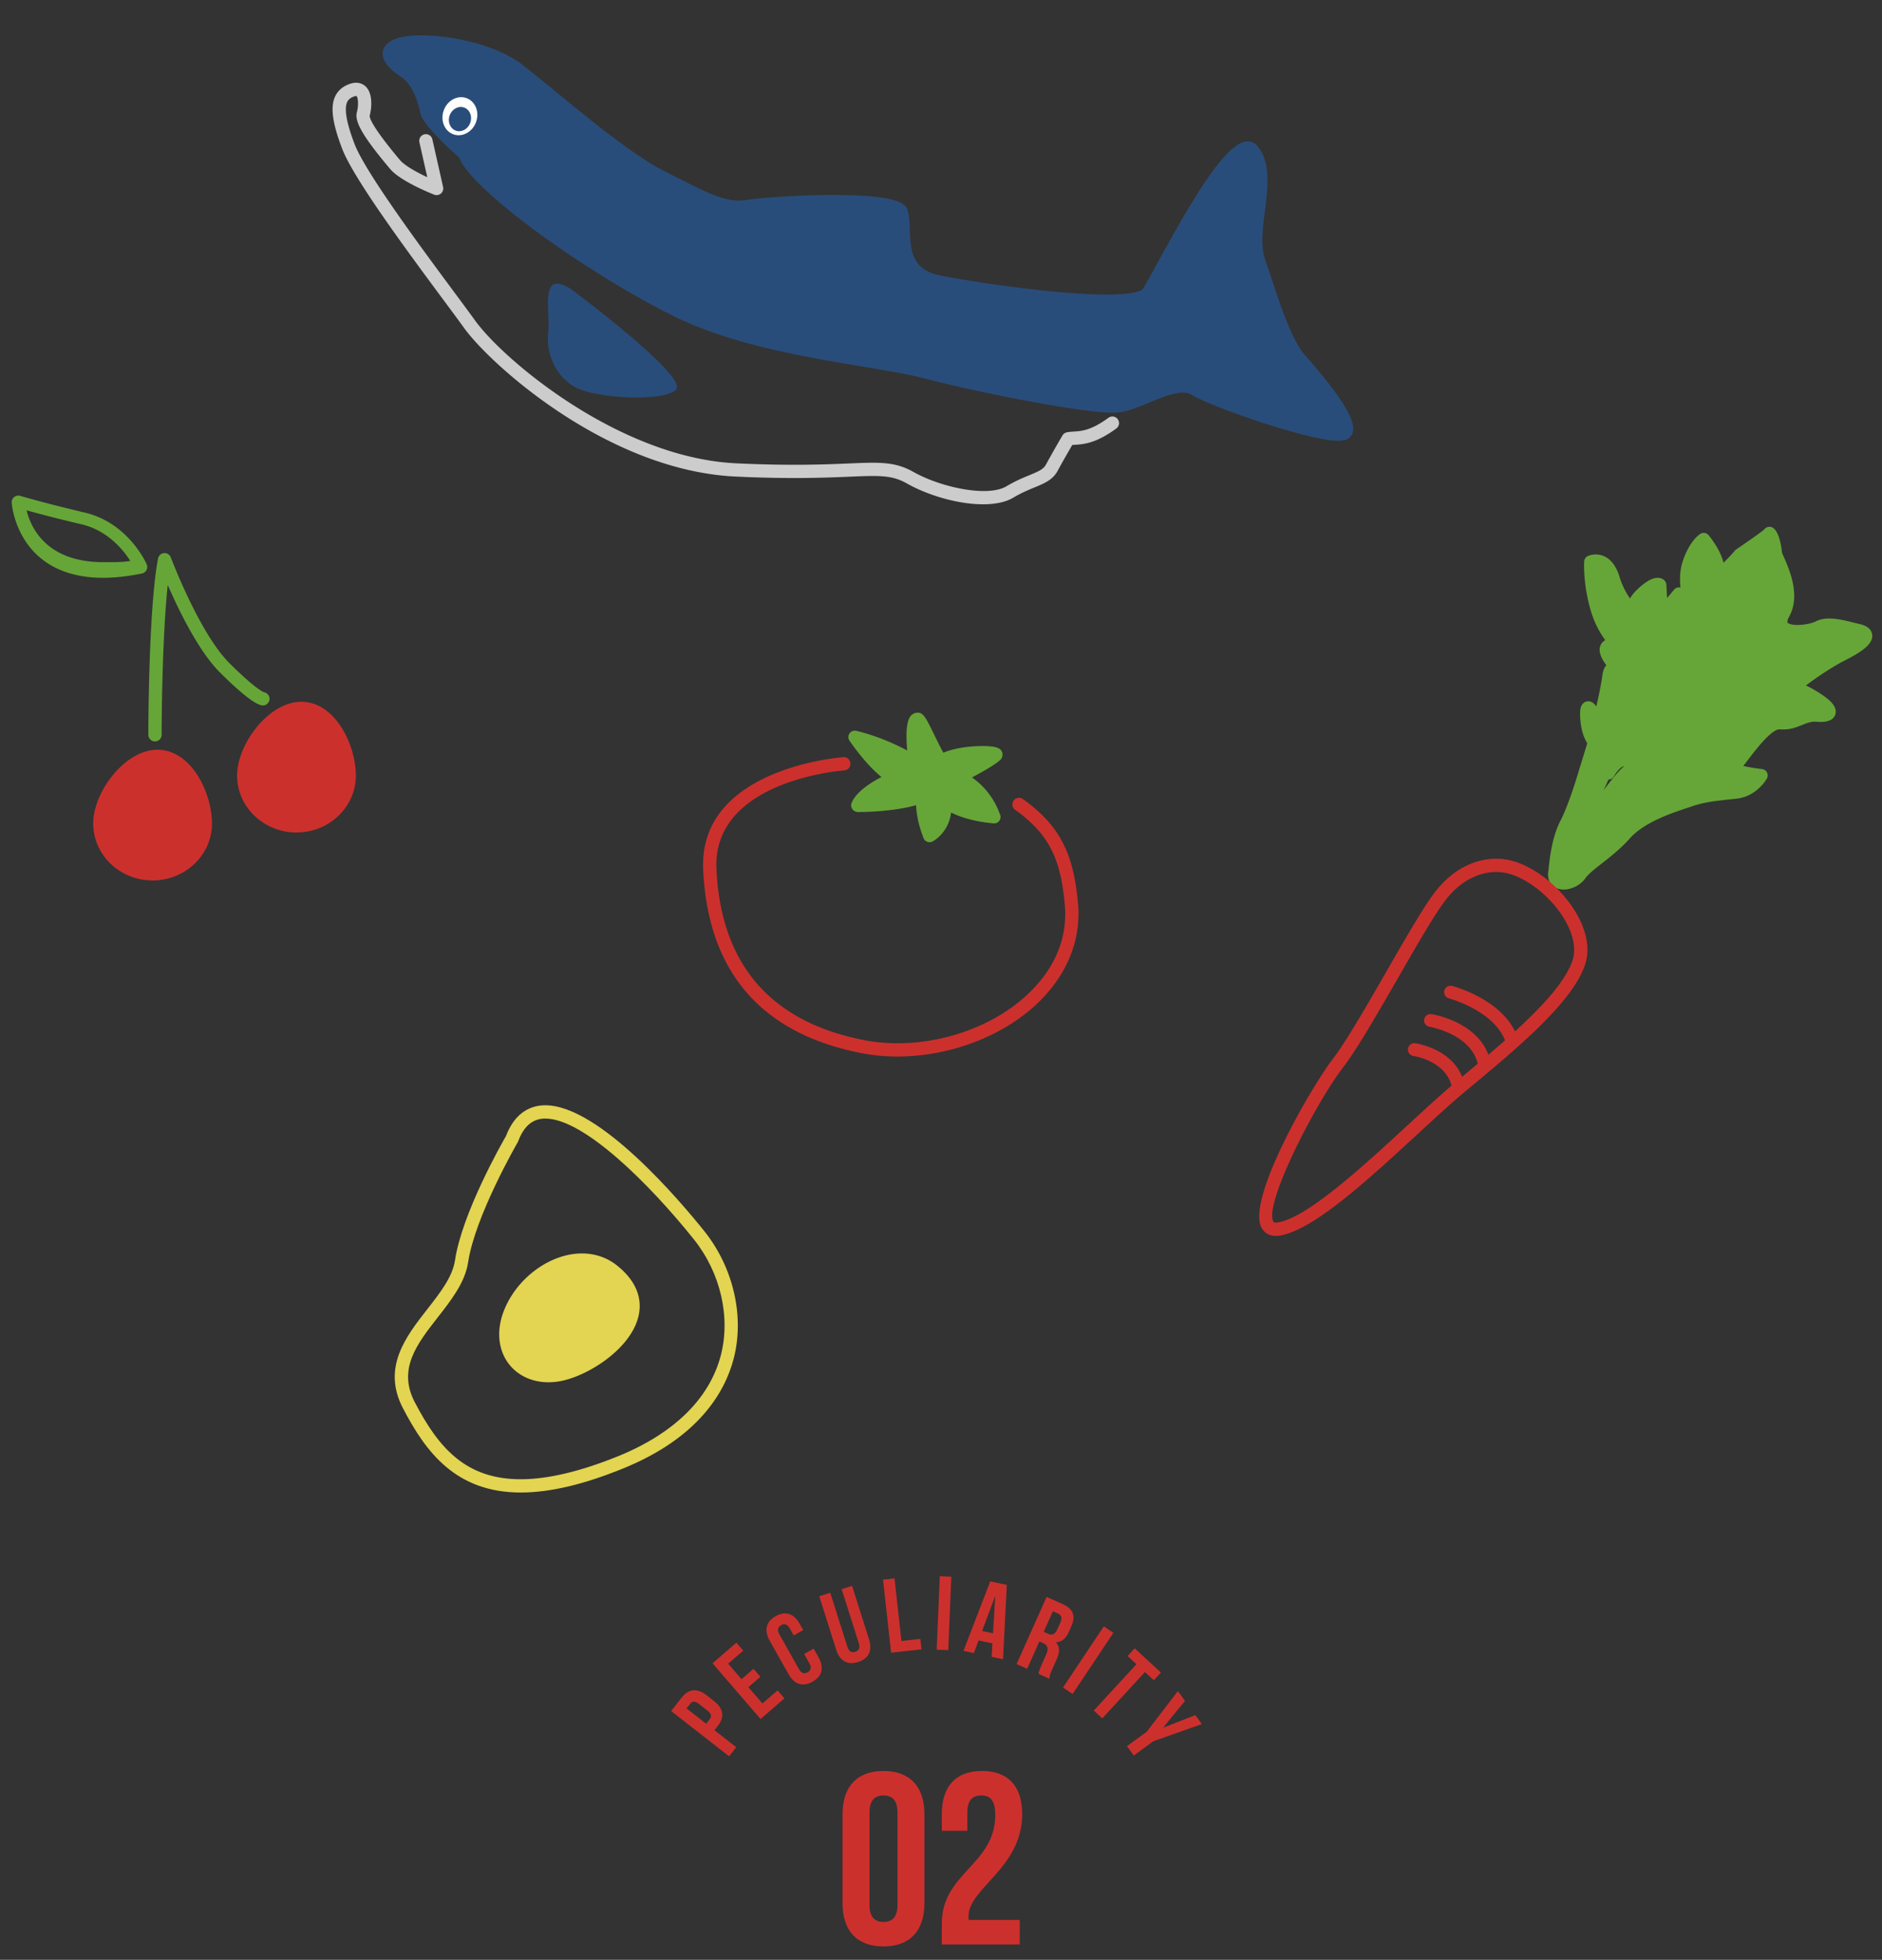 <svg xmlns="http://www.w3.org/2000/svg" width="241" height="251"><rect width="100%" height="100%" fill="#333333" stroke="none"/><path fill="#CC302D" d="M114.921 135.314c-1.582 0-3.147-.145-4.664-.444-12.819-2.534-19.619-10.445-20.212-23.515-.59-13.04 17.771-14.37 17.957-14.383.459-.041.871.325.902.794a.85.85 0 0 1-.793.903c-.169.011-16.883 1.232-16.367 12.609.552 12.185 6.891 19.561 18.842 21.923 7.133 1.41 15.467-.841 20.732-5.599 2.582-2.333 5.55-6.271 5.03-11.776-.498-5.286-1.658-8.78-6.351-12.105a.85.85 0 1 1 .983-1.387c5.201 3.685 6.527 7.679 7.062 13.332.456 4.844-1.526 9.531-5.584 13.198-4.523 4.088-11.153 6.45-17.537 6.45z"/><g fill="#66A638"><path d="M117.189 97.661s-3.357-2.209-7.725-3.258c0 0 2.889 4.25 5.121 5.225 0 0-4.073 1.653-4.783 3.553 0 0 5.172.049 8.38-1.208 0 0-.403 1.866.852 5.073 0 0 2.307-1.16 1.948-4.463 0 0 1.698 1.637 6.302 2.053 0 0-.972-3.464-4.534-5.085 0 0 4.46-2.31 4.806-2.862.27-.431-4.574-.597-6.912.703-.486.27-2.632-5.293-3.132-5.293-1.133 0-.323 5.562-.323 5.562z"/><path d="M119.034 107.868a.828.828 0 0 1-.765-.523c-.715-1.825-.924-3.265-.961-4.219-2.965.829-6.639.876-7.428.876-.27 0-.561-.133-.715-.354-.152-.222-.228-.504-.133-.757.539-1.444 2.478-2.666 3.85-3.377-1.971-1.567-3.847-4.281-4.098-4.65a.821.821 0 0 1 .871-1.261c2.752.66 5.096 1.755 6.52 2.518-.16-1.729-.178-3.704.45-4.43a1.16 1.16 0 0 1 .886-.416c.724 0 1.029.572 2.206 2.997.328.676.786 1.617 1.089 2.128 1.47-.619 3.469-.849 4.966-.849 1.967 0 2.316.334 2.505.675a.935.935 0 0 1-.025.896c-.103.165-.393.63-3.788 2.453 2.386 1.635 3.319 3.963 3.552 4.646a.822.822 0 0 1-.712 1.234h-.02a.942.942 0 0 1-.074-.004c-2.598-.234-4.345-.854-5.416-1.388-.335 2.646-2.293 3.665-2.391 3.714a.79.79 0 0 1-.369.091zm-.851-6.718a.823.823 0 0 1 .803.996c-.002.008-.238 1.284.432 3.501.451-.56.906-1.506.747-2.976a.82.82 0 0 1 .455-.826.819.819 0 0 1 .933.146c.008.007 1.25 1.12 4.398 1.646-.572-1.034-1.66-2.482-3.542-3.339a.82.82 0 0 1-.48-.728.82.82 0 0 1 .443-.75c1-.519 2.097-1.115 2.966-1.617-1.39.043-3.201.298-4.295.906a.99.99 0 0 1-.436.112h-.002c-.763 0-1.148-.724-2.366-3.231-.15-.311-.331-.682-.508-1.034-.012.945.082 2.286.271 3.586a.822.822 0 0 1-1.264.805c-.026-.017-2.125-1.381-5.099-2.438 1.009 1.215 2.272 2.527 3.275 2.966a.82.82 0 0 1-.019 1.515c-.97.394-2.391 1.133-3.35 1.919 1.757-.094 4.438-.357 6.336-1.102a.864.864 0 0 1 .302-.057z"/></g><path fill="#CCC" d="M125.888 64.587c-3.134.001-6.978-1.1-9.767-2.673-1.93-1.088-3.521-1.021-7.367-.86-2.999.125-7.531.314-14.556-.019C77.77 60.26 62.77 46.639 59.449 42.031c-.639-.887-1.547-2.111-2.607-3.542-4.598-6.203-11.546-15.577-13.02-19.424-1.254-3.266-1.535-5.329-.916-6.692.342-.748.955-1.289 1.824-1.606 1.096-.4 1.766.007 2.068.284.984.901.803 2.797.541 3.774-.018.277.314 1.435 3.873 5.667.627.744 2.211 1.599 3.504 2.204l-1.016-4.51a.851.851 0 0 1 1.659-.373l1.383 6.142a.852.852 0 0 1-1.14.978c-.439-.173-4.333-1.732-5.646-3.296-3.439-4.09-4.582-6.042-4.257-7.252.267-.998.125-1.962-.051-2.083-.019-.008-.127-.015-.333.062-.443.162-.709.382-.86.714-.399.878-.077 2.688.954 5.379 1.393 3.631 8.533 13.265 12.799 19.021 1.066 1.439 1.979 2.67 2.621 3.561C64.5 46.134 79.34 58.634 94.279 59.34c6.95.328 11.26.149 14.405.018 3.941-.166 5.922-.248 8.272 1.078 3.568 2.012 9.552 3.26 11.917 1.848 1.135-.676 2.135-1.09 2.938-1.422 1.209-.499 1.805-.765 2.118-1.347a149.861 149.861 0 0 1 2.124-3.744.852.852 0 0 1 .573-.405c.276-.053.567-.074.888-.094.988-.063 2.218-.142 4.439-1.771a.85.85 0 0 1 1.005 1.371c-2.623 1.924-4.191 2.023-5.337 2.097-.108.007-.212.013-.312.021-.404.695-1.302 2.25-1.886 3.333-.615 1.141-1.704 1.591-2.965 2.111-.792.327-1.689.698-2.717 1.312-.982.583-2.335.841-3.853.841z"/><g fill="#294D7A"><path d="M59.295 19.808s-4.605-4.062-4.859-5.4-1.022-3.988-2.835-5.153c-1.812-1.165-3.162-2.907-.474-3.786 2.689-.876 10.981-.066 15.352 3.285 4.369 3.353 12.895 10.973 18.355 13.73 5.459 2.757 8.039 4.204 10.825 3.736 2.788-.469 19.235-1.512 19.975.877s-.938 7.623 4.497 8.753c5.438 1.131 25.054 3.993 26.72 1.494 1.668-2.5 10.908-21.513 13.688-18.246 2.783 3.265-.538 10.26.854 14.259 1.392 3.999 3.124 10.116 5.23 12.51 2.107 2.395 8.14 9.348 5.313 9.926-2.828.578-16.615-4.248-19.046-5.767-2.43-1.518-6.759 1.959-9.915 2.2-3.154.241-17.028-2.406-24.18-4.29-7.151-1.887-21.763-2.782-32.395-8.065-10.629-5.283-25.642-15.914-27.105-20.063z"/><path d="M171.362 56.454c-3.829 0-16.395-4.407-18.797-5.908-1.108-.691-3.23.104-5.249.952-1.449.608-2.947 1.237-4.294 1.34-3.374.269-17.598-2.521-24.383-4.309-2.17-.572-5.019-1.05-8.315-1.603-7.463-1.25-16.748-2.806-24.196-6.507-10.677-5.306-25.522-15.803-27.353-20.252-1.232-1.094-4.68-4.257-4.943-5.646-.157-.829-.807-3.622-2.563-4.751-.917-.59-2.431-1.778-2.259-3.109.102-.795.75-1.393 1.926-1.777 2.916-.948 11.469-.028 15.916 3.382 1.178.904 2.616 2.083 4.281 3.448 4.473 3.668 10.04 8.232 13.979 10.222l1.093.553c4.69 2.378 6.958 3.53 9.354 3.126 1.558-.262 6.714-.643 11.245-.643 8.816 0 9.238 1.362 9.418 1.943.215.693.246 1.549.279 2.454.095 2.526.191 5.139 3.756 5.879 3.503.729 14.654 2.477 21.46 2.477 3.943 0 4.544-.602 4.624-.722.325-.487.983-1.689 1.816-3.211 4.345-7.937 8.82-15.685 11.613-15.685.479 0 .907.205 1.237.592 1.748 2.051 1.35 5.263.964 8.368-.273 2.204-.556 4.483.003 6.087.256.736.523 1.544.804 2.387 1.189 3.591 2.67 8.059 4.308 9.92 4.742 5.388 6.631 8.467 6.122 9.983-.166.495-.574.832-1.147.949a3.41 3.41 0 0 1-.699.061zm-19.932-7.425c.681 0 1.281.16 1.786.476 2.191 1.368 14.509 5.722 18.146 5.721.23 0 .372-.02.451-.035.196-.04.218-.103.229-.137.12-.356.05-2.045-5.879-8.782-1.803-2.048-3.264-6.455-4.552-10.344-.277-.837-.544-1.639-.798-2.369-.652-1.875-.353-4.299-.062-6.643.353-2.842.717-5.781-.681-7.42-.12-.141-.216-.16-.302-.16-2.299 0-8.071 10.544-10.536 15.046-.881 1.608-1.518 2.771-1.872 3.303-.394.59-1.391 1.268-5.646 1.268-6.896 0-18.171-1.765-21.71-2.501-4.506-.937-4.637-4.462-4.732-7.036-.031-.822-.061-1.599-.227-2.137-.004-.01-.531-1.078-8.244-1.078-4.807 0-9.744.407-11.041.625-2.754.464-5.345-.826-10.112-3.242l-1.092-.553c-4.059-2.05-9.684-6.661-14.203-10.367-1.656-1.358-3.088-2.532-4.25-3.424-3.122-2.396-8.48-3.486-12.137-3.486-1.119 0-2.061.106-2.649.298-.657.215-1.056.494-1.09.766-.048.366.466 1.123 1.705 1.92 2.11 1.356 2.875 4.337 3.106 5.556.133.698 2.523 3.167 4.662 5.054a.613.613 0 0 1 .174.257c1.277 3.625 15.555 14.129 26.8 19.717 7.284 3.619 16.47 5.158 23.852 6.396 3.328.558 6.202 1.039 8.427 1.626 7.247 1.909 20.977 4.488 23.976 4.271 1.148-.088 2.553-.678 3.912-1.248 1.563-.659 3.18-1.338 4.589-1.338z"/></g><path fill="#294D7A" d="M72.926 36.9c.402.24 15.251 11.342 13.646 12.995-1.603 1.649-10.236 1.086-12.747-.212-2.51-1.297-3.937-4.188-3.625-7.062.309-2.874-1.159-8.02 2.726-5.721z"/><ellipse transform="rotate(20.182 58.888 14.878)" fill="#FFF" cx="58.894" cy="14.881" rx="2.201" ry="2.467"/><ellipse transform="rotate(20.166 58.903 15.251)" fill="#294D7A" cx="58.902" cy="15.253" rx="1.402" ry="1.572"/><g fill="#66A638"><path d="M225.539 99.314s-4.307-.484-3.511-1.095c.796-.605 3.897-5.813 5.925-5.632 2.028.184 2.918-1.126 4.767-.967 1.854.159 2.225-.596.009-2.051-2.211-1.453-3.191-1.496-3.191-1.496s3.304-2.683 6.365-4.234c3.061-1.554 3.926-2.688 2.025-3.119-1.908-.432-3.689-1.117-5.033-.406-1.345.714-6.143 1.231-4.492-1.759 1.646-2.989-1.017-7.091-1.023-7.716-.006-.623-.602-2.844-.822-2.516s-3.748 2.709-3.748 2.709-3.07 3.602-2.859 2.023c.209-1.577-1.784-3.982-1.784-3.982s-1.171.732-1.95 3.216c-.777 2.482.457 5.948.457 5.948l-1.67-2.187-2.229 2.648-.21-3.775s-.458-.599-2.29 1.121c-1.834 1.719-.801 2.657-.801 2.657s-1.941-1.509-2.869-4.574c-.93-3.068-2.921-2.175-2.921-2.175s-.175 2.649.805 5.995c.981 3.342 2.922 4.849 2.922 4.849s-1.706-.584-1.747.394c-.042.975 1.85 2.832 1.85 2.832s-1.262-1.237-1.494.516c-.233 1.752-.834 4.259-.834 4.259s-.792 1.231-1.377.262c-.583-.969-.775-.191-.563 1.531.217 1.724.924 2.442.924 2.442l-1.262 4.112s-1.164 4.037-2.366 6.375c-1.208 2.336-1.376 5.75-1.446 6.14-.356 2.005 2.265 1.73 3.255.346.986-1.382 3.574-2.734 5.779-5.204 2.204-2.472 6.468-3.687 8.34-4.329 1.869-.643 3.667-.757 5.841-1.003 2.169-.245 3.228-2.155 3.228-2.155zm-19.986-.615l.402.32c1.847-3.145 3.84-1.361 2.324-.049-1.511 1.315-6.199 8.36-6.596 8.664-.396.303 3.702-8.335 3.87-8.935z"/><path d="M200.239 113.926c-.656 0-1.217-.236-1.577-.667-.259-.309-.534-.861-.378-1.742.009-.055.019-.162.034-.311.108-1.078.396-3.942 1.492-6.063 1.149-2.236 2.295-6.186 2.306-6.225l1.145-3.729c-.285-.445-.676-1.252-.832-2.495-.216-1.75-.008-2.262.25-2.553a.94.94 0 0 1 .712-.325c.503 0 .833.384 1.014.651l.018-.021c.134-.575.589-2.576.781-4.016.079-.6.271-.983.498-1.229-.483-.658-.888-1.407-.86-2.045.019-.428.228-.905.724-1.163-.639-.861-1.369-2.12-1.865-3.813-1.01-3.446-.844-6.167-.837-6.28a.824.824 0 0 1 .483-.696c.072-.032.458-.192.994-.192.813 0 2.291.374 3.05 2.879a9.706 9.706 0 0 0 1.34 2.758c.226-.398.553-.8.982-1.202 1.034-.972 1.871-1.444 2.557-1.444.578 0 .871.324.947.423a.82.82 0 0 1 .168.454l.095 1.706.895-1.063a.793.793 0 0 1 .648-.292.878.878 0 0 1 .17.021c-.102-1.041-.08-2.188.239-3.207.846-2.696 2.152-3.576 2.299-3.667a.818.818 0 0 1 1.068.172c.186.224 1.537 1.897 1.898 3.525.438-.413.989-.992 1.487-1.575a.829.829 0 0 1 .165-.148c1.528-1.031 3.331-2.301 3.578-2.553.115-.182.389-.329.68-.329 1.323 0 1.594 3.329 1.594 3.362.016.013.16.345.275.611.685 1.576 2.108 4.855.646 7.509-.261.473-.259.719-.221.782.051.086.381.31 1.289.31.903-.001 1.906-.236 2.318-.455 1.206-.64 2.864-.354 4.594.084.33.084.666.169 1.007.246 1.001.228 1.551.686 1.635 1.362.126 1.022-.879 1.977-3.47 3.291-1.843.935-3.802 2.31-5.018 3.215.515.241 1.153.59 1.923 1.097 1.021.671 2.155 1.573 1.847 2.604-.149.501-.678 1.104-2.377.951-.711-.059-1.244.156-1.885.415-.766.308-1.645.665-2.886.552h-.001c-1.067 0-3.153 2.747-4.044 3.92-.232.307-.428.562-.596.774.615.145 1.521.299 2.393.397a.82.82 0 0 1 .627 1.214c-.052.093-1.294 2.283-3.856 2.573l-.958.104c-1.721.184-3.207.343-4.708.859l-.651.218c-1.926.638-5.51 1.825-7.343 3.881-1.206 1.352-2.538 2.394-3.607 3.231-.921.721-1.717 1.343-2.116 1.903-.618.867-1.734 1.446-2.779 1.446zm3.789-21.709l.031.273c.174 1.378.7 1.973.705 1.979a.85.85 0 0 1 .189.806l-1.262 4.112c-.045.154-1.197 4.128-2.422 6.51-.953 1.844-1.218 4.48-1.317 5.474a6.683 6.683 0 0 1-.051.436c-.043.243-.008.364.02.397.032.038.146.079.317.079.438 0 1.091-.265 1.44-.754.538-.753 1.42-1.443 2.44-2.243 1.072-.839 2.286-1.789 3.395-3.03 2.126-2.384 5.836-3.613 8.053-4.348l.634-.212c1.677-.576 3.248-.744 5.067-.938l.947-.104a3.322 3.322 0 0 0 1.702-.731c-2.532-.424-2.675-.938-2.775-1.297-.084-.304-.027-.741.386-1.058.151-.123.62-.739.997-1.235 1.964-2.588 3.725-4.743 5.501-4.563.851.074 1.432-.161 2.124-.439.719-.289 1.542-.625 2.64-.527.087.007.17.012.249.015a7.7 7.7 0 0 0-.762-.561c-1.912-1.256-2.794-1.362-2.803-1.363a.839.839 0 0 1-.713-.585.815.815 0 0 1 .258-.872c.138-.112 3.407-2.756 6.512-4.33 1.516-.77 2.151-1.27 2.414-1.532a3.051 3.051 0 0 0-.199-.052c-.354-.08-.704-.169-1.048-.256-1.395-.354-2.678-.62-3.419-.226-.717.38-1.987.646-3.089.646-1.338 0-2.273-.387-2.704-1.118-.39-.658-.323-1.47.196-2.411 1.072-1.945-.09-4.622-.715-6.061-.271-.625-.407-.938-.41-1.249-.003-.225-.124-.776-.258-1.253-.557.417-1.46 1.057-2.939 2.057-2.254 2.626-2.972 2.626-3.243 2.626h-.001a.966.966 0 0 1-.739-.33c-.217-.247-.298-.584-.242-1 .085-.64-.468-1.739-1.061-2.618-.322.426-.736 1.126-1.075 2.206-.685 2.185.436 5.395.447 5.427a.823.823 0 0 1-1.428.774l-1.048-1.372-1.568 1.864a.822.822 0 0 1-1.45-.483l-.16-2.874a6.8 6.8 0 0 0-.957.773c-.828.775-.919 1.311-.777 1.481a.802.802 0 0 1 .06 1.121c-.283.339-.801.375-1.149.104-.088-.067-2.16-1.706-3.151-4.984-.221-.729-.626-1.588-1.322-1.7.015.956.138 2.854.781 5.052.885 3.015 2.623 4.419 2.64 4.433a.824.824 0 0 1 .213 1.039.818.818 0 0 1-.986.385 2.943 2.943 0 0 0-.595-.124c.202.46.848 1.305 1.54 1.986a.821.821 0 0 1-1.151 1.173.833.833 0 0 0-.087-.072 2.765 2.765 0 0 0-.018.109c-.236 1.773-.824 4.238-.85 4.342a.821.821 0 0 1-.107.253c-.152.237-.715 1.012-1.546 1.012a1.426 1.426 0 0 1-.301-.039zm-2.361 16.247a.838.838 0 0 1-.698-.381c-.322-.501-.322-.501 2.352-6.375.64-1.403 1.363-2.993 1.444-3.241a.847.847 0 0 1 .549-.544.847.847 0 0 1 .4-.023c.944-1.249 1.849-1.456 2.343-1.456.676 0 1.258.389 1.481.99.267.715-.01 1.542-.721 2.158-.894.777-3.198 4.019-4.723 6.162-1.468 2.063-1.7 2.371-1.911 2.533a.874.874 0 0 1-.516.177zm4.301-8.623c-.15.342-.352.788-.613 1.365 1.009-1.352 1.841-2.381 2.385-2.855.109-.095.174-.178.211-.241-.273.082-.756.422-1.286 1.326a.822.822 0 0 1-.697.405z"/></g><path fill="#CC302D" d="M163.379 158.286c-.851 0-1.512-.394-1.863-1.108-1.85-3.766 6.523-18.134 9.093-21.461 1.713-2.221 4.378-6.855 6.956-11.338 2.433-4.23 4.731-8.227 6.167-10.095 2.874-3.743 6.157-4.302 7.858-4.302.694 0 1.374.087 2.02.26 3.225.858 6.724 3.818 8.506 7.197 1.185 2.245 1.47 4.397.824 6.225-1.71 4.825-8.61 10.557-15.284 16.1-1.822 1.516-3.985 3.509-6.274 5.62-6.183 5.7-13.189 12.162-17.481 12.858a3.31 3.31 0 0 1-.522.044zm28.211-46.603c-1.389 0-4.08.472-6.511 3.637-1.366 1.778-3.637 5.727-6.041 9.907-2.605 4.531-5.301 9.217-7.084 11.529-3.384 4.382-10.077 17.302-8.912 19.673.04.081.077.158.336.158h.001c.077 0 .16-.008.249-.022 3.787-.615 10.892-7.167 16.601-12.431 2.306-2.126 4.483-4.135 6.341-5.678 6.496-5.396 13.214-10.976 14.768-15.359.61-1.728-.058-3.599-.726-4.864-1.553-2.943-4.682-5.613-7.44-6.348a6.115 6.115 0 0 0-1.582-.202z"/><path fill="#CC302D" d="M193.537 133.87a.823.823 0 0 1-.769-.531c-1.488-3.937-7.164-5.458-7.221-5.474a.82.82 0 1 1 .414-1.59c.268.069 6.559 1.76 8.344 6.481a.823.823 0 0 1-.768 1.114zm-3.474 3.142a.822.822 0 0 1-.803-.651c-.839-3.95-6.17-4.851-6.224-4.859a.822.822 0 0 1 .256-1.623c.265.041 6.5 1.079 7.574 6.141a.821.821 0 0 1-.803.992zm-3.317 2.98a.822.822 0 0 1-.806-.665c-.666-3.42-4.767-4.057-4.941-4.082a.821.821 0 0 1-.695-.93.812.812 0 0 1 .928-.697c.221.031 5.431.817 6.322 5.395a.822.822 0 0 1-.808.979z"/><g fill="#E3D452"><path d="M66.688 191.153c-8.327 0-12.175-5.192-15.092-10.802-2.712-5.215.392-9.184 3.128-12.686 1.656-2.119 3.221-4.121 3.541-6.257.906-6.038 6.002-14.998 6.525-15.906 1.238-3.258 3.422-3.944 5.04-3.944 6.927 0 17.333 12.335 20.356 16.115 3.738 4.672 5.178 10.942 3.758 16.365-1.113 4.248-4.489 10.139-14.254 14.079-5.061 2.044-9.314 3.036-13.002 3.036zm3.143-47.894c-1.608 0-2.745.95-3.474 2.906l-.061.13c-.055.094-5.463 9.458-6.35 15.366-.387 2.578-2.164 4.853-3.883 7.052-2.656 3.399-5.166 6.609-2.959 10.854 3.085 5.935 6.575 9.887 13.582 9.887h.001c3.417 0 7.577-.979 12.367-2.911 7.21-2.91 11.79-7.383 13.245-12.934 1.287-4.913-.031-10.611-3.44-14.872-5.711-7.141-14.121-15.478-19.028-15.478z"/><path d="M78.477 162.704c-4.283-3.396-11.149.058-13.229 5.586-1.807 4.804 1.475 8.631 6.258 7.811 4.785-.821 14.158-7.701 6.971-13.397z"/><path d="M70.232 177.033c-2.197 0-4.107-.94-5.242-2.579-1.21-1.748-1.396-4.101-.512-6.453 1.602-4.256 5.92-7.466 10.046-7.466 1.661 0 3.204.527 4.463 1.524 3.053 2.42 3.179 4.938 2.748 6.626-1.075 4.209-6.603 7.627-10.091 8.225a8.344 8.344 0 0 1-1.412.123zm4.292-14.854c-3.478 0-7.135 2.752-8.507 6.4-.703 1.868-.588 3.622.324 4.939.823 1.189 2.241 1.871 3.891 1.871.368 0 .75-.033 1.135-.099 2.908-.499 7.891-3.55 8.775-7.013.452-1.769-.279-3.428-2.176-4.93-.978-.775-2.136-1.168-3.442-1.168z"/></g><g fill="#CC302D"><path d="M26.295 105.466c0 3.562-3.023 6.448-6.755 6.448s-6.755-2.887-6.755-6.448 3.639-8.599 7.369-8.599c3.732 0 6.141 5.037 6.141 8.599z"/><path d="M19.54 112.764c-4.194 0-7.605-3.273-7.605-7.298 0-4.038 4.063-9.448 8.22-9.448 4.331 0 6.991 5.503 6.991 9.448 0 4.024-3.412 7.298-7.606 7.298zm.614-15.047c-3.148 0-6.52 4.548-6.52 7.749 0 3.087 2.648 5.599 5.905 5.599s5.905-2.512 5.905-5.599c.001-3.085-2.109-7.749-5.29-7.749z"/></g><g fill="#CC302D"><path d="M44.72 99.324c0 3.562-3.024 6.448-6.755 6.448s-6.756-2.887-6.756-6.448c0-3.561 3.639-8.599 7.369-8.599 3.733.001 6.142 5.039 6.142 8.599z"/><path d="M37.965 106.622c-4.193 0-7.605-3.273-7.605-7.298 0-4.038 4.063-9.448 8.219-9.448 4.332 0 6.992 5.503 6.992 9.448-.001 4.025-3.413 7.298-7.606 7.298zm.613-15.047c-3.146 0-6.519 4.548-6.519 7.749 0 3.087 2.649 5.599 5.905 5.599s5.904-2.512 5.904-5.599c.001-3.085-2.108-7.749-5.29-7.749z"/></g><path fill="#66A638" d="M19.848 94.954a.85.85 0 0 1-.851-.85c0-.655.015-16.124 1.243-22.576a.85.85 0 0 1 .763-.688.86.86 0 0 1 .868.548c.036.097 3.668 9.701 7.482 13.517 3.208 3.208 4.302 3.697 4.453 3.755a.85.85 0 0 1-.141 1.688c-1.053 0-3.58-2.306-5.516-4.241-2.718-2.719-5.244-7.912-6.67-11.19-.773 7.275-.783 19.052-.783 19.188a.848.848 0 0 1-.848.849zM13.224 74h-.002C2.146 74 1.5 64.467 1.495 64.371a.855.855 0 0 1 1.093-.866c.031.01 3.111.928 8.242 2.136 5.57 1.311 7.858 6.412 7.953 6.629.104.234.094.504-.024.731s-.333.397-.585.449c-1.768.361-3.433.55-4.95.55zM3.4 65.359C3.957 67.611 5.977 72 13.222 72h.002c1.075 0 2.235.043 3.464-.156-.884-1.396-2.887-3.902-6.246-4.693A186.349 186.349 0 0 1 3.4 65.359z"/><path fill="#CC302D" d="M107.893 232.34c0-3.516 1.852-5.524 5.242-5.524 3.389 0 5.241 2.009 5.241 5.524v11.425c0 3.516-1.853 5.524-5.241 5.524-3.391 0-5.242-2.009-5.242-5.524V232.34zm3.453 11.644c0 1.569.689 2.166 1.789 2.166 1.098 0 1.789-.597 1.789-2.166V232.12c0-1.569-.691-2.166-1.789-2.166-1.1 0-1.789.597-1.789 2.166v11.864zm14.312-14.03c-1.1 0-1.789.597-1.789 2.166v2.354h-3.266v-2.135c0-3.516 1.758-5.524 5.148-5.524 3.39 0 5.146 2.009 5.146 5.524 0 6.905-6.873 9.479-6.873 13.089 0 .157 0 .313.031.471h6.529v3.139h-9.982v-2.699c0-6.466 6.844-7.533 6.844-13.873.001-1.978-.69-2.512-1.788-2.512zM90.48 217.116l.965.754c1.188.929 1.387 2.006.477 3.173l-.432.552 2.789 2.179-.911 1.167-7.423-5.8 1.342-1.719c.911-1.166 2.006-1.234 3.193-.306zm-2.564 1.686l2.514 1.964.432-.551c.289-.371.277-.706-.253-1.12l-1.114-.87c-.529-.414-.857-.345-1.146.026l-.433.551zm7.039-3.741l1.539-1.327.879 1.02-1.539 1.327 1.803 2.089 1.936-1.67.879 1.02-3.057 2.637-6.152-7.135 3.057-2.637.879 1.019-1.936 1.67 1.712 1.987zm9.242-3.912l.613 1.09c.738 1.313.504 2.432-.762 3.144s-2.344.331-3.082-.981l-2.4-4.266c-.738-1.313-.504-2.432.762-3.144s2.344-.331 3.082.981l.449.797-1.219.686-.494-.879c-.33-.586-.713-.664-1.123-.433-.41.23-.543.598-.213 1.184l2.49 4.43c.33.586.707.652 1.117.422.41-.231.549-.587.219-1.173l-.658-1.172 1.219-.686zm2.123-7.157l2.191 6.921c.203.642.558.782 1.006.641.449-.143.658-.462.455-1.103l-2.191-6.922 1.332-.422 2.164 6.831c.455 1.436-.004 2.483-1.388 2.922s-2.362-.154-2.816-1.59l-2.163-6.832 1.41-.446zm6.755-1.679l1.47-.163.889 8.021 2.42-.268.147 1.336-3.89.431-1.036-9.357zm7.269-.442l1.479.063-.396 9.41-1.479-.063.396-9.41zm8.099 10.636l-1.459-.31.104-1.724-1.776-.377-.604 1.617-1.329-.282 3.428-8.894 2.118.449-.482 9.521zm-2.681-3.62l1.395.296.292-4.805-1.687 4.509zm7.244 5.499c.025-.254.036-.411.35-1.111l.604-1.352c.357-.798.219-1.214-.395-1.488l-.467-.209-1.566 3.501-1.352-.604 3.846-8.599 2.039.912c1.4.626 1.711 1.547 1.117 2.873l-.301.676c-.396.884-.938 1.335-1.665 1.349.55.585.479 1.334.078 2.231l-.593 1.326c-.188.418-.313.73-.32 1.11l-1.375-.615zm1.821-8.03l-1.181 2.641.527.236c.504.226.91.142 1.218-.546l.379-.848c.274-.614.187-.979-.292-1.192l-.651-.291zm6.521 1.943l1.23.821-5.223 7.829-1.23-.82 5.223-7.83zm3.955 2.81l3.362 3.098-.911.988-1.137-1.048-5.466 5.933-1.087-1.002 5.465-5.933-1.137-1.047.911-.989zm1.537 10.691l3.993-5.211.909 1.251-2.807 3.436 4.135-1.607.829 1.143-6.19 2.187-2.523 1.834-.869-1.197 2.523-1.836z"/></svg>
